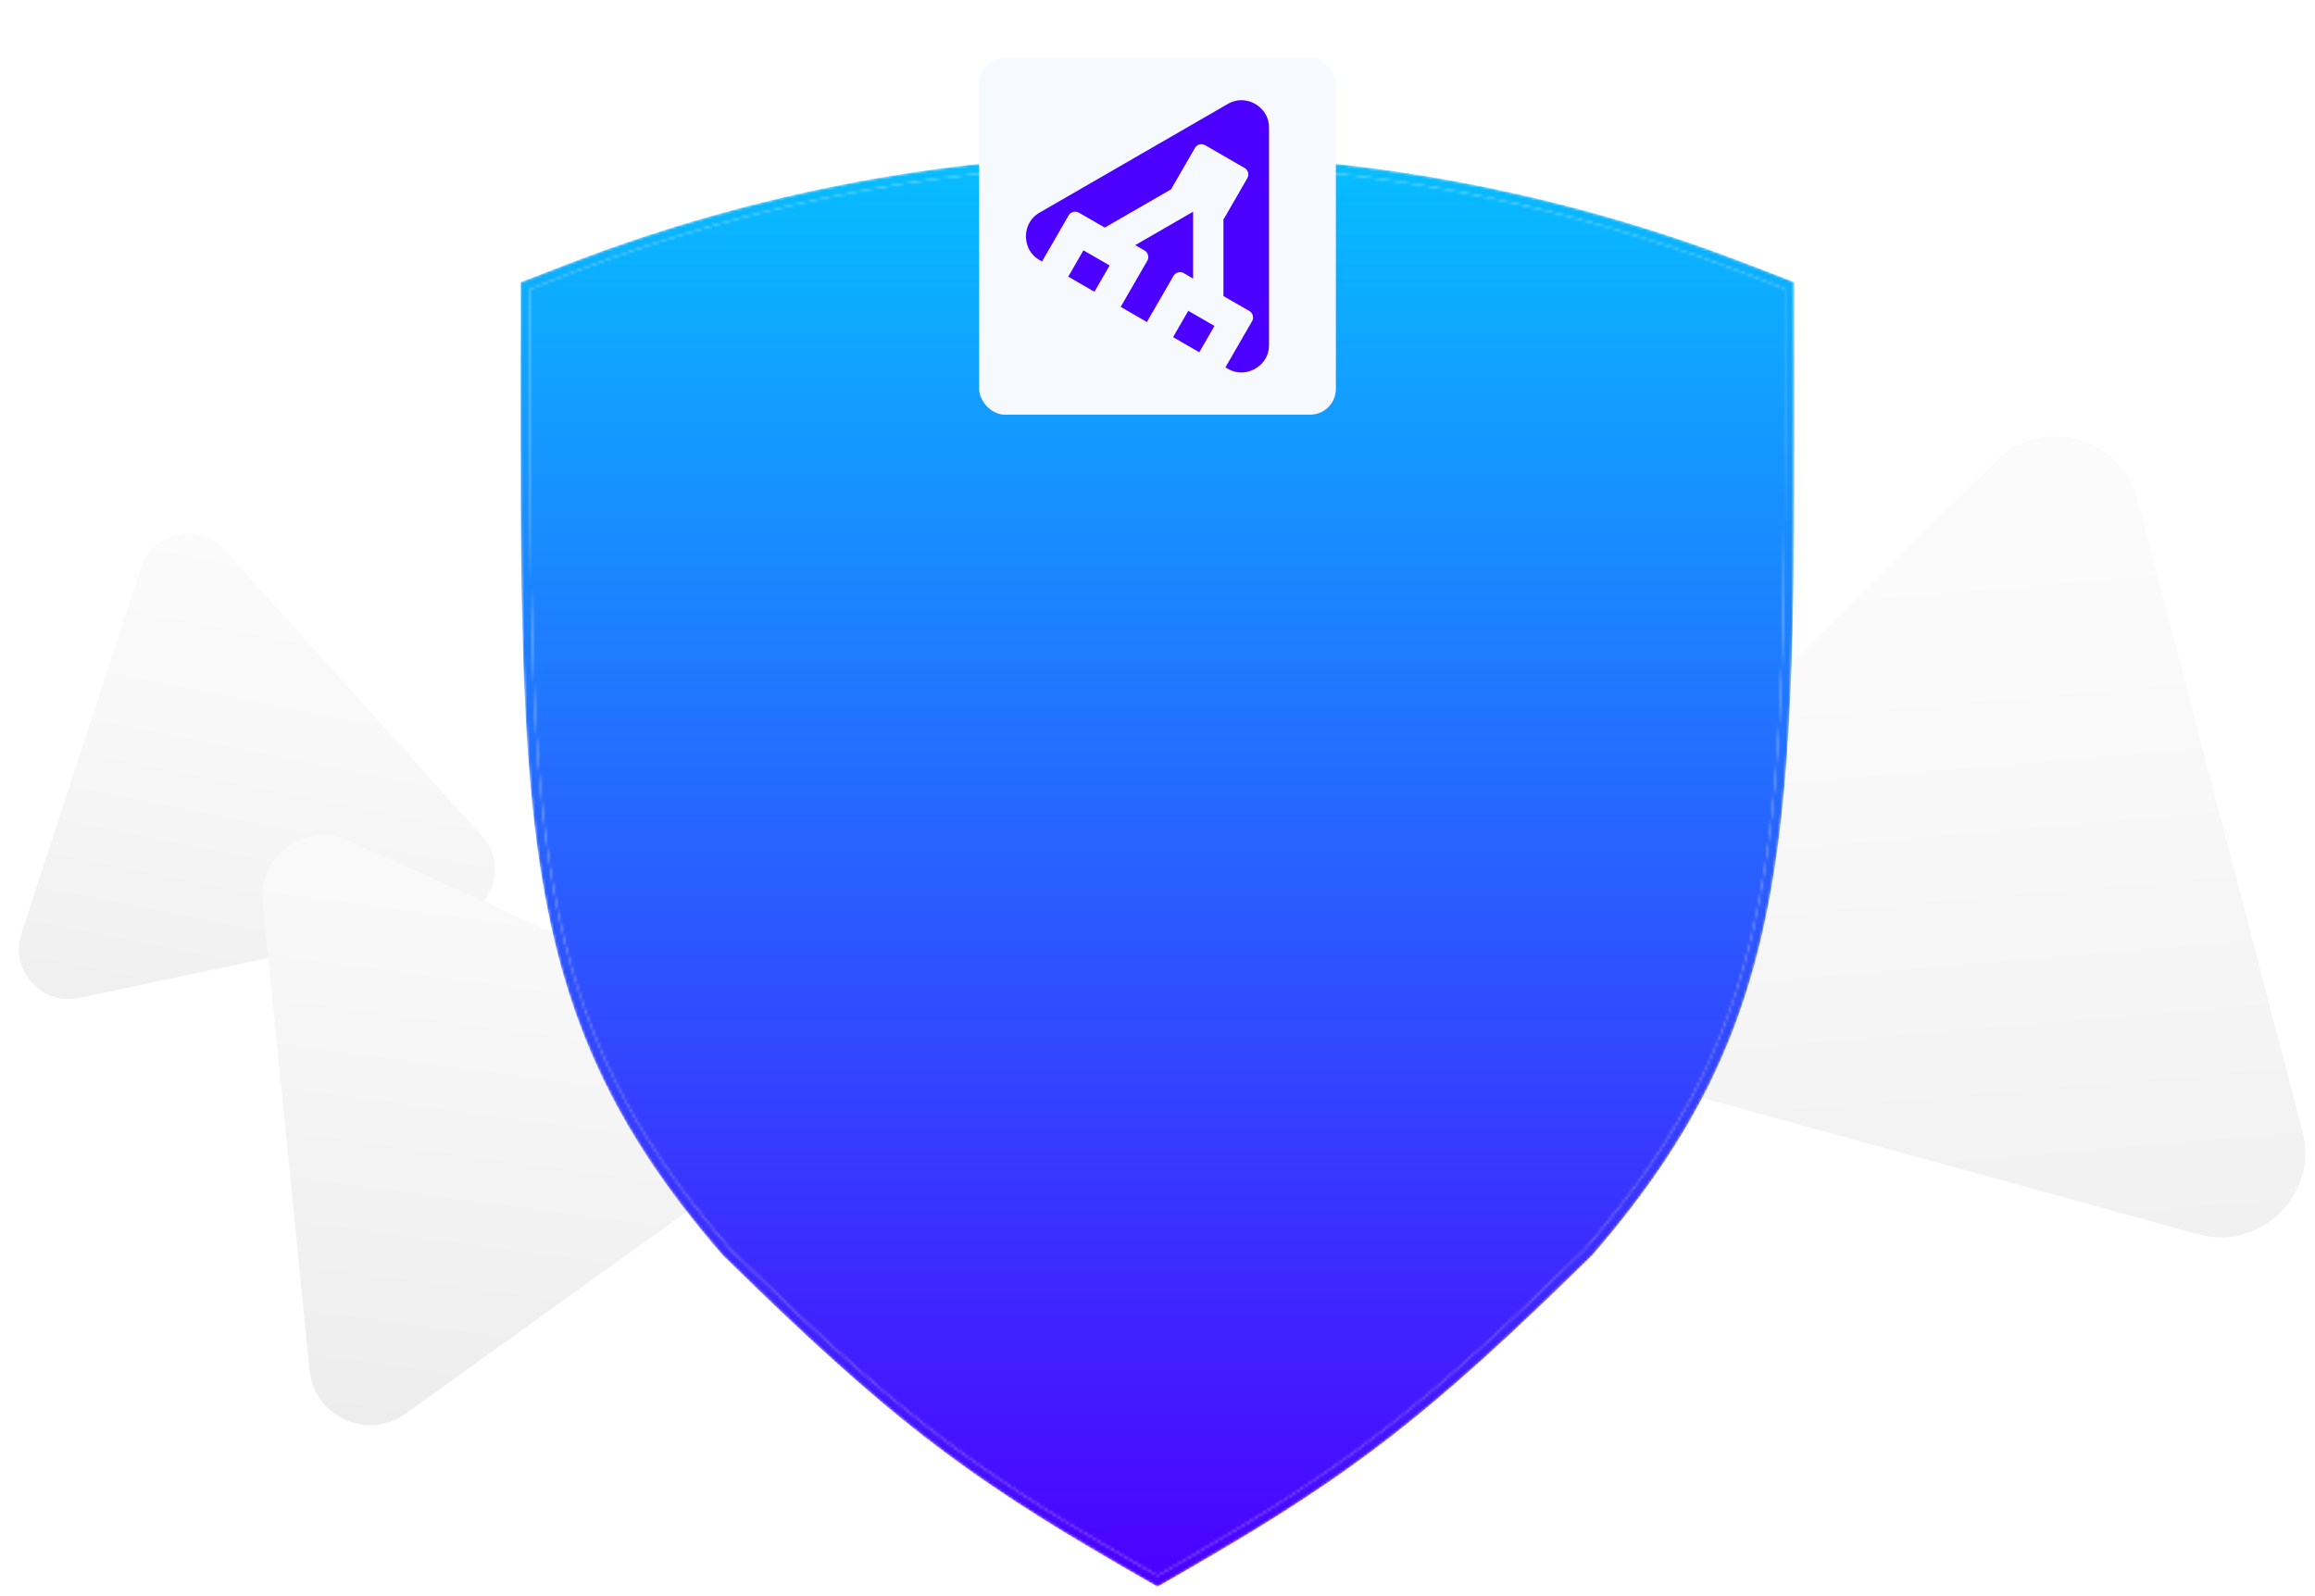 <svg xmlns="http://www.w3.org/2000/svg" xmlns:xlink="http://www.w3.org/1999/xlink" data-name="Layer 2" viewBox="0 0 870 600"><defs><linearGradient id="a" x1="141.69" x2="15.76" y1="111.5" y2="754.25" gradientUnits="userSpaceOnUse"><stop offset="0" stop-color="#fff"/><stop offset=".26" stop-color="#f8f8f8"/><stop offset=".62" stop-color="#e6e6e6"/><stop offset="1" stop-color="#ccc"/></linearGradient><linearGradient xlink:href="#a" id="m" x1="231.42" x2="123.15" y1="153.84" y2="963.5"/><linearGradient id="n" x1="679.17" x2="767.43" y1="-37.89" y2="1007.82" gradientUnits="userSpaceOnUse"><stop offset="0" stop-color="#fff"/><stop offset=".28" stop-color="#fafafa"/><stop offset=".56" stop-color="#eee"/><stop offset=".84" stop-color="#dadada"/><stop offset="1" stop-color="#ccc"/></linearGradient><linearGradient id="l" x1="440.13" x2="442.34" y1="117.16" y2="475.2" gradientUnits="userSpaceOnUse"><stop offset="0" stop-color="#00cfff"/><stop offset="1" stop-color="#4c00ff"/></linearGradient><linearGradient id="b" x1="392.8" x2="477.2" y1="451.33" y2="451.33" gradientUnits="userSpaceOnUse"><stop offset="0" stop-color="#4c00ff"/><stop offset="1" stop-color="#00003a"/></linearGradient><linearGradient id="c" x1="392.8" x2="477.38" y1="438.06" y2="438.06" gradientUnits="userSpaceOnUse"><stop offset="0" stop-color="#f6f9fd"/><stop offset="1" stop-color="#ccc"/></linearGradient><linearGradient xlink:href="#b" id="o" y1="424.79" y2="424.79"/><linearGradient xlink:href="#c" id="p" x1="392.66" x2="477.22" y1="411.52" y2="411.52"/><linearGradient xlink:href="#b" id="q" x1="390.39" x2="481.04" y1="398.25" y2="398.25"/><linearGradient xlink:href="#c" id="r" x1="392.53" x2="476.92" y1="384.98" y2="384.98"/><linearGradient xlink:href="#b" id="s" x1="416.95" x2="453.05" y1="383.57" y2="383.57"/><linearGradient id="d" x1="412.74" x2="445.51" y1="365.87" y2="385.54" gradientUnits="userSpaceOnUse"><stop offset="0" stop-color="#f6f9fd"/><stop offset="1" stop-color="#00cfff"/></linearGradient><linearGradient id="e" x1="352.55" x2="352.55" y1="254.04" y2="243.88" gradientUnits="userSpaceOnUse"><stop offset="0" stop-color="#00003a"/><stop offset="1" stop-color="#4c00ff"/></linearGradient><linearGradient xlink:href="#c" id="t" x1="307.71" x2="397.4" y1="263.48" y2="263.48" gradientTransform="translate(705.1 526.96) rotate(-180)"/><linearGradient xlink:href="#d" id="u" x1="372.38" x2="372.38" y1="253.34" y2="266.79"/><linearGradient xlink:href="#e" id="v" y1="224.9" y2="214.74"/><linearGradient xlink:href="#c" id="w" x1="307.71" x2="397.4" y1="234.34" y2="234.34" gradientTransform="translate(705.1 468.69) rotate(-180)"/><linearGradient xlink:href="#d" id="x" x1="372.38" x2="372.38" y1="224.2" y2="237.65"/><linearGradient xlink:href="#e" id="y" y1="195.77" y2="185.6"/><linearGradient xlink:href="#c" id="z" x1="307.71" x2="397.4" y1="205.2" y2="205.2" gradientTransform="translate(705.1 410.41) rotate(-180)"/><linearGradient xlink:href="#d" id="A" x1="372.38" x2="372.38" y1="195.06" y2="208.51"/><linearGradient xlink:href="#b" id="B" x1="272.36" x2="362.05" y1="290.34" y2="290.34" gradientTransform="translate(634.41 580.69) rotate(-180)"/><linearGradient xlink:href="#d" id="C" x1="337.03" x2="337.03" y1="280.2" y2="293.65"/><linearGradient xlink:href="#b" id="D" x1="272.36" x2="362.05" y1="261.21" y2="261.21" gradientTransform="translate(634.41 522.41) rotate(-180)"/><linearGradient xlink:href="#d" id="E" x1="337.03" x2="337.03" y1="251.06" y2="264.52"/><linearGradient xlink:href="#b" id="F" x1="272.36" x2="362.05" y1="232.07" y2="232.07" gradientTransform="translate(634.41 464.14) rotate(-180)"/><linearGradient xlink:href="#d" id="G" x1="337.03" x2="337.03" y1="221.93" y2="235.38"/><linearGradient id="H" x1="594.76" x2="543.3" y1="246.93" y2="246.93" gradientTransform="translate(-59.26)" gradientUnits="userSpaceOnUse"><stop offset=".5" stop-color="#f6f9fd"/><stop offset="1" stop-color="#ccc"/></linearGradient><linearGradient xlink:href="#b" id="I" x1="517.15" x2="591.34" y1="218.3" y2="278.13"/><linearGradient xlink:href="#c" id="J" x1="524.8" x2="607.19" y1="258.64" y2="258.64"/><linearGradient id="g" x1="435" x2="435" y1="10.59" y2="595.3" gradientUnits="userSpaceOnUse"><stop offset=".14" stop-color="#e6be69"/><stop offset=".17" stop-color="#c6a156"/><stop offset=".23" stop-color="#9b7b3e"/><stop offset=".28" stop-color="#7d5f2c"/><stop offset=".32" stop-color="#6a4f21"/><stop offset=".35" stop-color="#64491e"/><stop offset=".43" stop-color="#e6be69"/><stop offset=".43" stop-color="#e0b865"/><stop offset=".44" stop-color="#ad8b4a"/><stop offset=".46" stop-color="#846834"/><stop offset=".47" stop-color="#674e24"/><stop offset=".47" stop-color="#563f1b"/><stop offset=".48" stop-color="#503a18"/><stop offset=".52" stop-color="#fff7cd"/><stop offset=".54" stop-color="#e6be69"/><stop offset=".56" stop-color="#fff7cd"/><stop offset=".7" stop-color="#fff7cd"/><stop offset=".77" stop-color="#fff3b8"/><stop offset=".87" stop-color="#ffec94"/></linearGradient><linearGradient id="h" x1="435" x2="435" y1="14.91" y2="591.12" data-name="New Gradient Swatch copy" gradientUnits="userSpaceOnUse"><stop offset=".13" stop-color="#ffec94"/><stop offset=".23" stop-color="#fff3b8"/><stop offset=".3" stop-color="#fff7cd"/><stop offset=".44" stop-color="#fff7cd"/><stop offset=".46" stop-color="#e6be69"/><stop offset=".48" stop-color="#fff7cd"/><stop offset=".52" stop-color="#503a18"/><stop offset=".53" stop-color="#563f1b"/><stop offset=".53" stop-color="#674e24"/><stop offset=".54" stop-color="#846834"/><stop offset=".56" stop-color="#ad8b4a"/><stop offset=".57" stop-color="#e0b865"/><stop offset=".57" stop-color="#e6be69"/><stop offset=".65" stop-color="#64491e"/><stop offset=".68" stop-color="#6a4f21"/><stop offset=".72" stop-color="#7d5f2c"/><stop offset=".77" stop-color="#9b7b3e"/><stop offset=".83" stop-color="#c6a156"/><stop offset=".86" stop-color="#e6be69"/></linearGradient><linearGradient id="i" x1="271.78" x2="570.75" y1="44.45" y2="415.04" gradientUnits="userSpaceOnUse"><stop offset="0" stop-color="#fff0a4"/><stop offset=".1" stop-color="#956d13"/><stop offset=".17" stop-color="#fff8d8"/><stop offset=".28" stop-color="#d3a84c"/><stop offset=".3" stop-color="#cc9b43"/><stop offset=".34" stop-color="#c9943d"/><stop offset=".42" stop-color="#c8923c"/><stop offset=".57" stop-color="#feefa4"/><stop offset=".7" stop-color="#feefa4"/><stop offset=".78" stop-color="#d3a84c"/><stop offset=".79" stop-color="#be9439"/><stop offset=".81" stop-color="#ac8228"/><stop offset=".82" stop-color="#9e761c"/><stop offset=".85" stop-color="#976f15"/><stop offset=".89" stop-color="#956d13"/><stop offset="1" stop-color="#feefa4"/></linearGradient><linearGradient id="j" x1="230.35" x2="639.65" y1="324.42" y2="324.42" gradientUnits="userSpaceOnUse"><stop offset="0" stop-color="#fff0a4"/><stop offset=".17" stop-color="#fff8d8"/><stop offset=".32" stop-color="#d3a84c"/><stop offset=".39" stop-color="#ddb961"/><stop offset=".54" stop-color="#f9e699"/><stop offset=".57" stop-color="#feefa4"/><stop offset=".7" stop-color="#feefa4"/><stop offset=".84" stop-color="#d3a84c"/><stop offset="1" stop-color="#feefa4"/></linearGradient><linearGradient id="k" x1="591.14" x2="263.23" y1="80.33" y2="267.9" gradientUnits="userSpaceOnUse"><stop offset="0"/><stop offset="1" stop-color="#fff"/></linearGradient><linearGradient xlink:href="#l" id="L" x1="435" x2="435" y1="10.59" y2="595.3"/><filter id="f" width="478.76" height="538.57" x="195.62" y="57.95" color-interpolation-filters="sRGB" filterUnits="userSpaceOnUse"><feColorMatrix result="cm" values="-1 0 0 0 1 0 -1 0 0 1 0 0 -1 0 1 0 0 0 1 0"/></filter><filter id="M" width="156" height="156" x="357.31" y="11.49" filterUnits="userSpaceOnUse"><feOffset/><feGaussianBlur result="blur" stdDeviation="3.36"/><feFlood flood-color="#00002d" flood-opacity=".2"/><feComposite in2="blur" operator="in"/><feComposite in="SourceGraphic"/></filter><mask id="K" width="478.76" height="538.57" x="195.62" y="57.95" maskUnits="userSpaceOnUse"><g filter="url(#f)"><path fill="url(#g)" d="M674.36 133.04c0-9.07-.02 1.63-.02-7.9v-19.09l-17.81-6.87c-70.95-27.36-145.5-41.23-221.59-41.23-76.02 0-150.54 13.88-221.47 41.23l-17.81 6.87v19.09c0 9.53 0-1.18-.02 7.9-.17 180.84-.27 250.46 75.26 338l.76.88.83.81c59.7 58.51 88.87 81.23 148.59 115.74l13.92 8.04 13.92-8.04c59.73-34.51 88.89-57.22 148.59-115.74l.83-.81.76-.88c75.53-87.55 75.43-157.16 75.26-338Zm-78.01 335.63-.66.77-.72.71c-59.44 58.26-88.46 80.86-147.87 115.19l-12.1 6.99-12.1-6.99c-59.41-34.32-88.43-56.93-147.87-115.19l-.72-.71-.66-.77C199 382.15 199.1 313.01 199.27 133.04c0-9.07.02 1.63.02-7.9v-16.6l15.49-5.97c70.52-27.19 144.59-40.98 220.17-40.99 75.65 0 149.75 13.79 220.28 40.99l15.49 5.97v16.6c0 9.53 0-1.17.02 7.9.17 179.97.27 249.11-74.38 335.63Z"/><path fill="url(#h)" d="M422.9 585.33c-59.41-34.32-88.43-56.93-147.87-115.19l-.72-.71-.66-.77C199 382.14 199.1 313 199.27 133.03c0-9.07.02 1.63.02-7.9v-16.6l15.49-5.97c70.52-27.19 144.59-40.98 220.17-40.99 75.65 0 149.75 13.79 220.28 40.99l15.49 5.97v16.6c0 9.53 0-1.17.02 7.9.17 179.97.27 249.11-74.38 335.63l-.66.77-.72.71C535.54 528.4 506.52 551 447.11 585.33l-12.1 6.99-12.1-6.99Z"/><path fill="url(#i)" d="M646.52 125.14c-44.59-17.19-118.32-39.38-211.58-39.37-93.2 0-166.89 22.18-211.47 39.37 0 195.96-3.8 243.95 68.49 327.73 57.94 56.79 85.2 78.1 143.04 111.52 57.83-33.41 85.09-54.73 143.04-111.52 72.28-83.78 68.49-131.76 68.49-327.73Zm-16.75 188.22c-4.32 27.94-10.79 51.77-19.79 72.87-9.39 22.03-21.87 41.93-38.13 60.84-56.12 54.98-82.64 75.93-136.86 107.53-54.21-31.59-80.74-52.54-136.86-107.53-16.26-18.9-28.74-38.81-38.13-60.84-8.99-21.1-15.47-44.94-19.79-72.87-8.45-54.65-8.39-93.33-8.3-180.29 0-7.22.01 5.42.02-2.09 65.13-24.38 133.39-36.73 203-36.74 69.68 0 137.97 12.36 203.11 36.74 0 7.51 0-5.13.02 2.09.08 86.96.15 125.64-8.3 180.29Z"/><path fill="url(#j)" d="M435 554.6c-54.21-31.59-85.74-52.54-141.86-107.53-16.26-18.9-28.74-38.81-38.13-60.84-8.99-21.1-15.47-44.94-19.79-72.87-8.45-54.65-3.39-93.33-3.3-180.29 0-7.22.01 5.42.02-2.09 65.13-24.38 133.39-36.73 203-36.74 69.68 0 137.97 12.36 203.11 36.74 0 7.51 0-5.13.02 2.09.08 86.96 5.15 125.64-3.3 180.29-4.32 27.94-10.79 51.77-19.79 72.87-9.39 22.03-26.87 41.93-43.13 60.84-56.12 54.98-82.64 75.93-136.86 107.53Z"/><path fill="#fff" d="M435 554.6c-54.21-31.59-85.74-52.54-141.86-107.53-16.26-18.9-28.74-38.81-38.13-60.84-8.99-21.1-15.47-44.94-19.79-72.87-8.45-54.65-3.39-93.33-3.3-180.29 0-7.22.01 5.42.02-2.09 65.13-24.38 133.39-36.73 203-36.74 69.68 0 137.97 12.36 203.11 36.74 0 7.51 0-5.13.02 2.09.08 86.96 5.15 125.64-3.3 180.29-4.32 27.94-10.79 51.77-19.79 72.87-9.39 22.03-26.87 41.93-43.13 60.84-56.12 54.98-82.64 75.93-136.86 107.53Z" opacity=".25"/><path fill="url(#k)" d="M638.07 133.08c0-7.22-.01 5.42-.02-2.09-65.14-24.38-133.43-36.74-203.11-36.74-69.61 0-137.88 12.37-203 36.74 0 7.51 0-5.13-.02 2.09-.08 86.96-.15 125.64 8.3 180.29 4.32 27.94 8.79 51.77 17.79 72.87 4.41 10.35 11.52 20.23 17.37 29.76 91.22-188.21 257.99-221.57 362.69-242.89.02-12.9 0-26.24 0-40.04Z" opacity=".4"/><path fill="#e6be69" d="M303.93 452.63c-16.26-18.9-33.74-38.81-43.13-60.84-8.99-21.1-15.47-44.94-19.79-72.87-8.45-54.65-3.39-93.33-3.3-180.29 0-7.22.01 5.42.02-2.09 65.13-24.38 133.39-36.73 203-36.74 67.62 0 133.93 11.64 197.33 34.61v-3.43c-65.14-24.38-133.43-36.74-203.11-36.74-69.61 0-137.88 12.37-203 36.74 0 7.51 0-5.13-.02 2.09-.08 86.96-5.15 125.64 3.3 180.29 4.32 27.94 10.79 51.77 19.79 72.87 9.39 22.03 26.87 41.93 43.13 60.84 5.99 5.87 11.64 11.35 17.03 16.5-3.62-3.5-7.36-7.13-11.25-10.94Z"/></g></mask></defs><path fill="url(#a)" d="m84.64 206.84 96.59 107.55c6.52 7.27 4.89 15.24 3.87 18.33-1.01 3.09-4.39 10.51-13.95 12.53L29.73 375.13c-9.56 2.02-15.64-3.39-17.82-5.82-2.18-2.43-6.9-9.06-3.87-18.33l10.66-32.67.18-.55 1.03-3.15 32.43-99.4.54-1.65c3.02-9.29 10.76-11.85 13.95-12.53 3.18-.67 11.29-1.45 17.82 5.82Z"/><path fill="url(#m)" d="m130.97 315.95 161.14 72.72c10.88 4.92 12.99 14.65 13.38 18.61.39 3.96.27 13.93-9.43 20.9L152.52 531.37c-9.7 6.97-19.18 3.92-22.81 2.28-3.64-1.64-12.19-6.74-13.38-18.61l-4.18-41.82-.07-.71-.4-4.03-12.74-127.24-.21-2.12c-1.2-11.88 6.19-18.57 9.43-20.9 3.22-2.32 11.92-7.19 22.81-2.28Z"/><path fill="url(#n)" d="m803.28 187.77 61.99 237.46c4.18 16.05-4.5 26.8-8.43 30.67-3.93 3.87-14.8 12.44-30.79 8.04l-236.63-65.03c-15.99-4.39-20.96-17.29-22.36-22.65-1.4-5.36-3.36-19.04 8.43-30.67l41.52-40.98.7-.69 4-3.95 126.31-124.73 2.1-2.07c11.79-11.66 25.46-9.51 30.79-8.04 5.31 1.46 18.16 6.6 22.36 22.65Z"/><path fill="none" d="M0 0h870v600H0z"/><path fill="url(#l)" d="m611.38 190.65-42.78-42.78a7.636 7.636 0 0 0-10.69 0L377.64 328.14a7.636 7.636 0 0 1-10.69 0l-42.78-42.78a7.636 7.636 0 0 0-10.69 0l-42.78 42.78a7.636 7.636 0 0 0 0 10.69l96.24 96.24a7.636 7.636 0 0 0 10.69 0l233.74-233.74a7.636 7.636 0 0 0 0-10.69Z" opacity=".25"/><path fill="url(#b)" d="M392.83 451.94c.47 7.2 19.17 12.99 42.17 12.99s42.2-5.94 42.2-13.27v-13.92h-84.39v14.2h.02Z"/><ellipse cx="435" cy="438.06" fill="url(#c)" rx="42.2" ry="13.27"/><path fill="url(#o)" d="M392.83 425.39c.47 7.2 19.17 12.99 42.17 12.99s42.2-5.94 42.2-13.27v-13.92h-84.39v14.2h.02Z"/><ellipse cx="435" cy="411.52" fill="url(#p)" rx="42.2" ry="13.27"/><path fill="url(#q)" d="M392.83 398.85c.47 7.2 19.17 12.99 42.17 12.99s42.2-5.94 42.2-13.27v-13.92h-84.39v14.2h.02Z"/><ellipse cx="435" cy="384.98" fill="url(#r)" rx="42.2" ry="13.27"/><path fill="url(#s)" d="M416.96 382.5c.2 3.08 8.2 5.56 18.04 5.56s18.05-2.54 18.05-5.68v-3.29h-36.09v3.41Z"/><ellipse cx="435" cy="379.23" fill="url(#d)" rx="18.05" ry="5.68"/><path fill="url(#e)" d="M393.09 243.88h-81.08c-1.08 0-2.02.74-2.27 1.79l-1.88 7.88 2.31.49h84.76l2.31-.49-1.88-7.88a2.332 2.332 0 0 0-2.27-1.79Z"/><rect width="89.69" height="23.31" x="307.71" y="251.83" fill="url(#t)" rx="2.62" ry="2.62" transform="translate(705.1 526.96) rotate(180)"/><circle cx="383.59" cy="263.07" r="3.21" fill="#4c00ff"/><circle cx="372.38" cy="263.07" r="3.21" fill="url(#u)"/><rect width="37.04" height="2.26" x="317.01" y="262.35" fill="#34393a" rx="1.01" ry="1.01" transform="translate(671.05 526.96) rotate(-180)"/><path fill="url(#v)" d="M393.09 214.74h-81.08c-1.08 0-2.02.74-2.27 1.79l-1.88 7.88 2.31.49h84.76l2.31-.49-1.88-7.88a2.332 2.332 0 0 0-2.27-1.79Z"/><rect width="89.69" height="23.31" x="307.71" y="222.69" fill="url(#w)" rx="2.62" ry="2.62" transform="translate(705.1 468.69) rotate(180)"/><circle cx="383.59" cy="233.93" r="3.21" fill="#4c00ff"/><circle cx="372.38" cy="233.93" r="3.21" fill="url(#x)"/><rect width="37.04" height="2.26" x="317.01" y="233.21" fill="#34393a" rx="1.01" ry="1.01" transform="translate(671.05 468.69) rotate(-180)"/><path fill="url(#y)" d="M393.09 185.6h-81.08c-1.08 0-2.02.74-2.27 1.79l-1.88 7.88 2.31.49h84.76l2.31-.49-1.88-7.88a2.332 2.332 0 0 0-2.27-1.79Z"/><rect width="89.69" height="23.31" x="307.71" y="193.55" fill="url(#z)" rx="2.62" ry="2.62" transform="translate(705.1 410.41) rotate(180)"/><circle cx="383.59" cy="204.8" r="3.21" fill="#4c00ff"/><circle cx="372.38" cy="204.8" r="3.21" fill="url(#A)"/><rect width="37.04" height="2.26" x="317.01" y="204.07" fill="#34393a" rx="1.01" ry="1.01" transform="translate(671.05 410.41) rotate(-180)"/><path fill="#4c00ff" d="M357.75 270.74h-81.08c-1.08 0-2.02.74-2.27 1.79l-1.88 7.88 2.31.49h84.76l2.31-.49-1.88-7.88a2.332 2.332 0 0 0-2.27-1.79Z"/><rect width="89.69" height="23.31" x="272.36" y="278.69" fill="url(#B)" rx="2.62" ry="2.62" transform="translate(634.41 580.69) rotate(180)"/><circle cx="348.24" cy="289.94" r="3.21" fill="#4c00ff"/><circle cx="337.03" cy="289.94" r="3.21" fill="url(#C)"/><rect width="37.04" height="2.26" x="281.66" y="289.21" fill="#f6f9fd" rx="1.01" ry="1.01" transform="translate(600.36 580.69) rotate(-180)"/><path fill="#4c00ff" d="M357.75 241.6h-81.08c-1.08 0-2.02.74-2.27 1.79l-1.88 7.88 2.31.49h84.76l2.31-.49-1.88-7.88a2.332 2.332 0 0 0-2.27-1.79Z"/><rect width="89.69" height="23.31" x="272.36" y="249.55" fill="url(#D)" rx="2.62" ry="2.62" transform="translate(634.41 522.41) rotate(180)"/><circle cx="348.24" cy="260.8" r="3.21" fill="#4c00ff"/><circle cx="337.03" cy="260.8" r="3.21" fill="url(#E)"/><rect width="37.04" height="2.26" x="281.66" y="260.08" fill="#f6f9fd" rx="1.01" ry="1.01" transform="translate(600.36 522.41) rotate(-180)"/><path fill="#4c00ff" d="M357.75 212.47h-81.08c-1.08 0-2.02.74-2.27 1.79l-1.88 7.88 2.31.49h84.76l2.31-.49-1.88-7.88a2.332 2.332 0 0 0-2.27-1.79Z"/><rect width="89.69" height="23.31" x="272.36" y="220.41" fill="url(#F)" rx="2.62" ry="2.62" transform="translate(634.41 464.14) rotate(180)"/><circle cx="348.24" cy="231.66" r="3.21" fill="#4c00ff"/><circle cx="337.03" cy="231.66" r="3.21" fill="url(#G)"/><rect width="37.04" height="2.26" x="281.66" y="230.94" fill="#f6f9fd" rx="1.01" ry="1.01" transform="translate(600.36 464.14) rotate(-180)"/><path fill="url(#H)" d="M523.69 239.21c-2.72-4.88-7.93-8.18-13.91-8.18-7.67 0-14.07 5.43-15.58 12.66-.19-.01-.37-.02-.56-.02-5.3 0-9.59 4.29-9.59 9.59s4.29 9.59 9.59 9.59h30.05c6.53 0 11.82-5.29 11.82-11.82s-5.29-11.82-11.82-11.82Z"/><path fill="#4c00ff" d="M584.31 258.56h-71.62c-2.78 0-5.04-2.25-5.04-5.04v-44.99c0-2.78 2.25-5.04 5.04-5.04h21.46c1.25 0 2.45.53 3.29 1.47l2.56 2.84c.8.89 1.94 1.4 3.13 1.4h41.18c2.78 0 5.04 2.25 5.04 5.04v39.29c0 2.78-2.25 5.04-5.04 5.04Z"/><rect width="74.42" height="44.97" x="511.11" y="212.86" fill="#f6f9fd" rx="1.58" ry="1.58"/><path fill="url(#I)" d="M585.88 273.63h-74.75a4.62 4.62 0 0 1-4.6-4.2l-4.37-47.33a4.614 4.614 0 0 1 4.6-5.04h83.48a4.62 4.62 0 0 1 4.6 5.04l-4.37 47.33a4.62 4.62 0 0 1-4.6 4.2Z"/><path fill="url(#J)" d="M588.27 246.27h-.01c-4.35-7.81-12.69-13.1-22.27-13.1-12.28 0-22.53 8.69-24.94 20.26-.3-.02-.6-.03-.9-.03-8.48 0-15.35 6.87-15.35 15.35s6.87 15.35 15.35 15.35h48.11c10.45 0 18.92-8.47 18.92-18.92s-8.47-18.92-18.92-18.92Z"/><g mask="url(#K)"><path fill="url(#L)" d="M674.36 133.04c0-9.07-.02 1.63-.02-7.9v-19.09l-17.81-6.87c-70.95-27.36-145.5-41.23-221.59-41.23-76.02 0-150.54 13.88-221.47 41.23l-17.81 6.87v19.09c0 9.53 0-1.18-.02 7.9-.17 180.84-.27 250.46 75.26 338l.76.88.83.81c59.7 58.51 88.87 81.23 148.59 115.74l13.92 8.04 13.92-8.04c59.73-34.51 88.89-57.22 148.59-115.74l.83-.81.76-.88c75.53-87.55 75.43-157.16 75.26-338Z"/></g><rect width="134.08" height="134.08" x="367.96" y="21.81" fill="#f6f9fd" filter="url(#M)" rx="9.72" ry="9.72"/><g fill="#4c00ff"><path d="m440.854 126.735 5.71-9.89 9.846 5.685-5.71 9.89zM426.62 92.14l3.5 2.02c1.36.78 1.82 2.52 1.04 3.88l-10 17.32 9.85 5.69 10-17.32a2.842 2.842 0 0 1 3.88-1.04l3.49 2.02V79.58l-21.76 12.57ZM401.457 103.993l5.71-9.89 9.846 5.685-5.71 9.89z"/><path d="M471.75 39.09c-1.55-.9-5.67-2.69-10.35 0l-70.65 40.8c-4.67 2.69-5.18 7.16-5.18 8.96s.5 6.26 5.18 8.96l.85.5 10-17.32a2.842 2.842 0 0 1 3.88-1.04l9.71 5.6 25.04-14.46c.06-.2.14-.4.25-.59l8.58-14.86a2.842 2.842 0 0 1 3.88-1.04l14.77 8.53c1.36.78 1.82 2.52 1.04 3.88l-8.58 14.86c-.11.19-.24.36-.39.51v28.91l9.71 5.6c1.36.78 1.82 2.52 1.04 3.88l-10 17.32.85.5c4.67 2.69 8.79.9 10.35 0s5.18-3.57 5.18-8.96V48.06c0-5.39-3.62-8.06-5.18-8.96Z"/></g></svg>